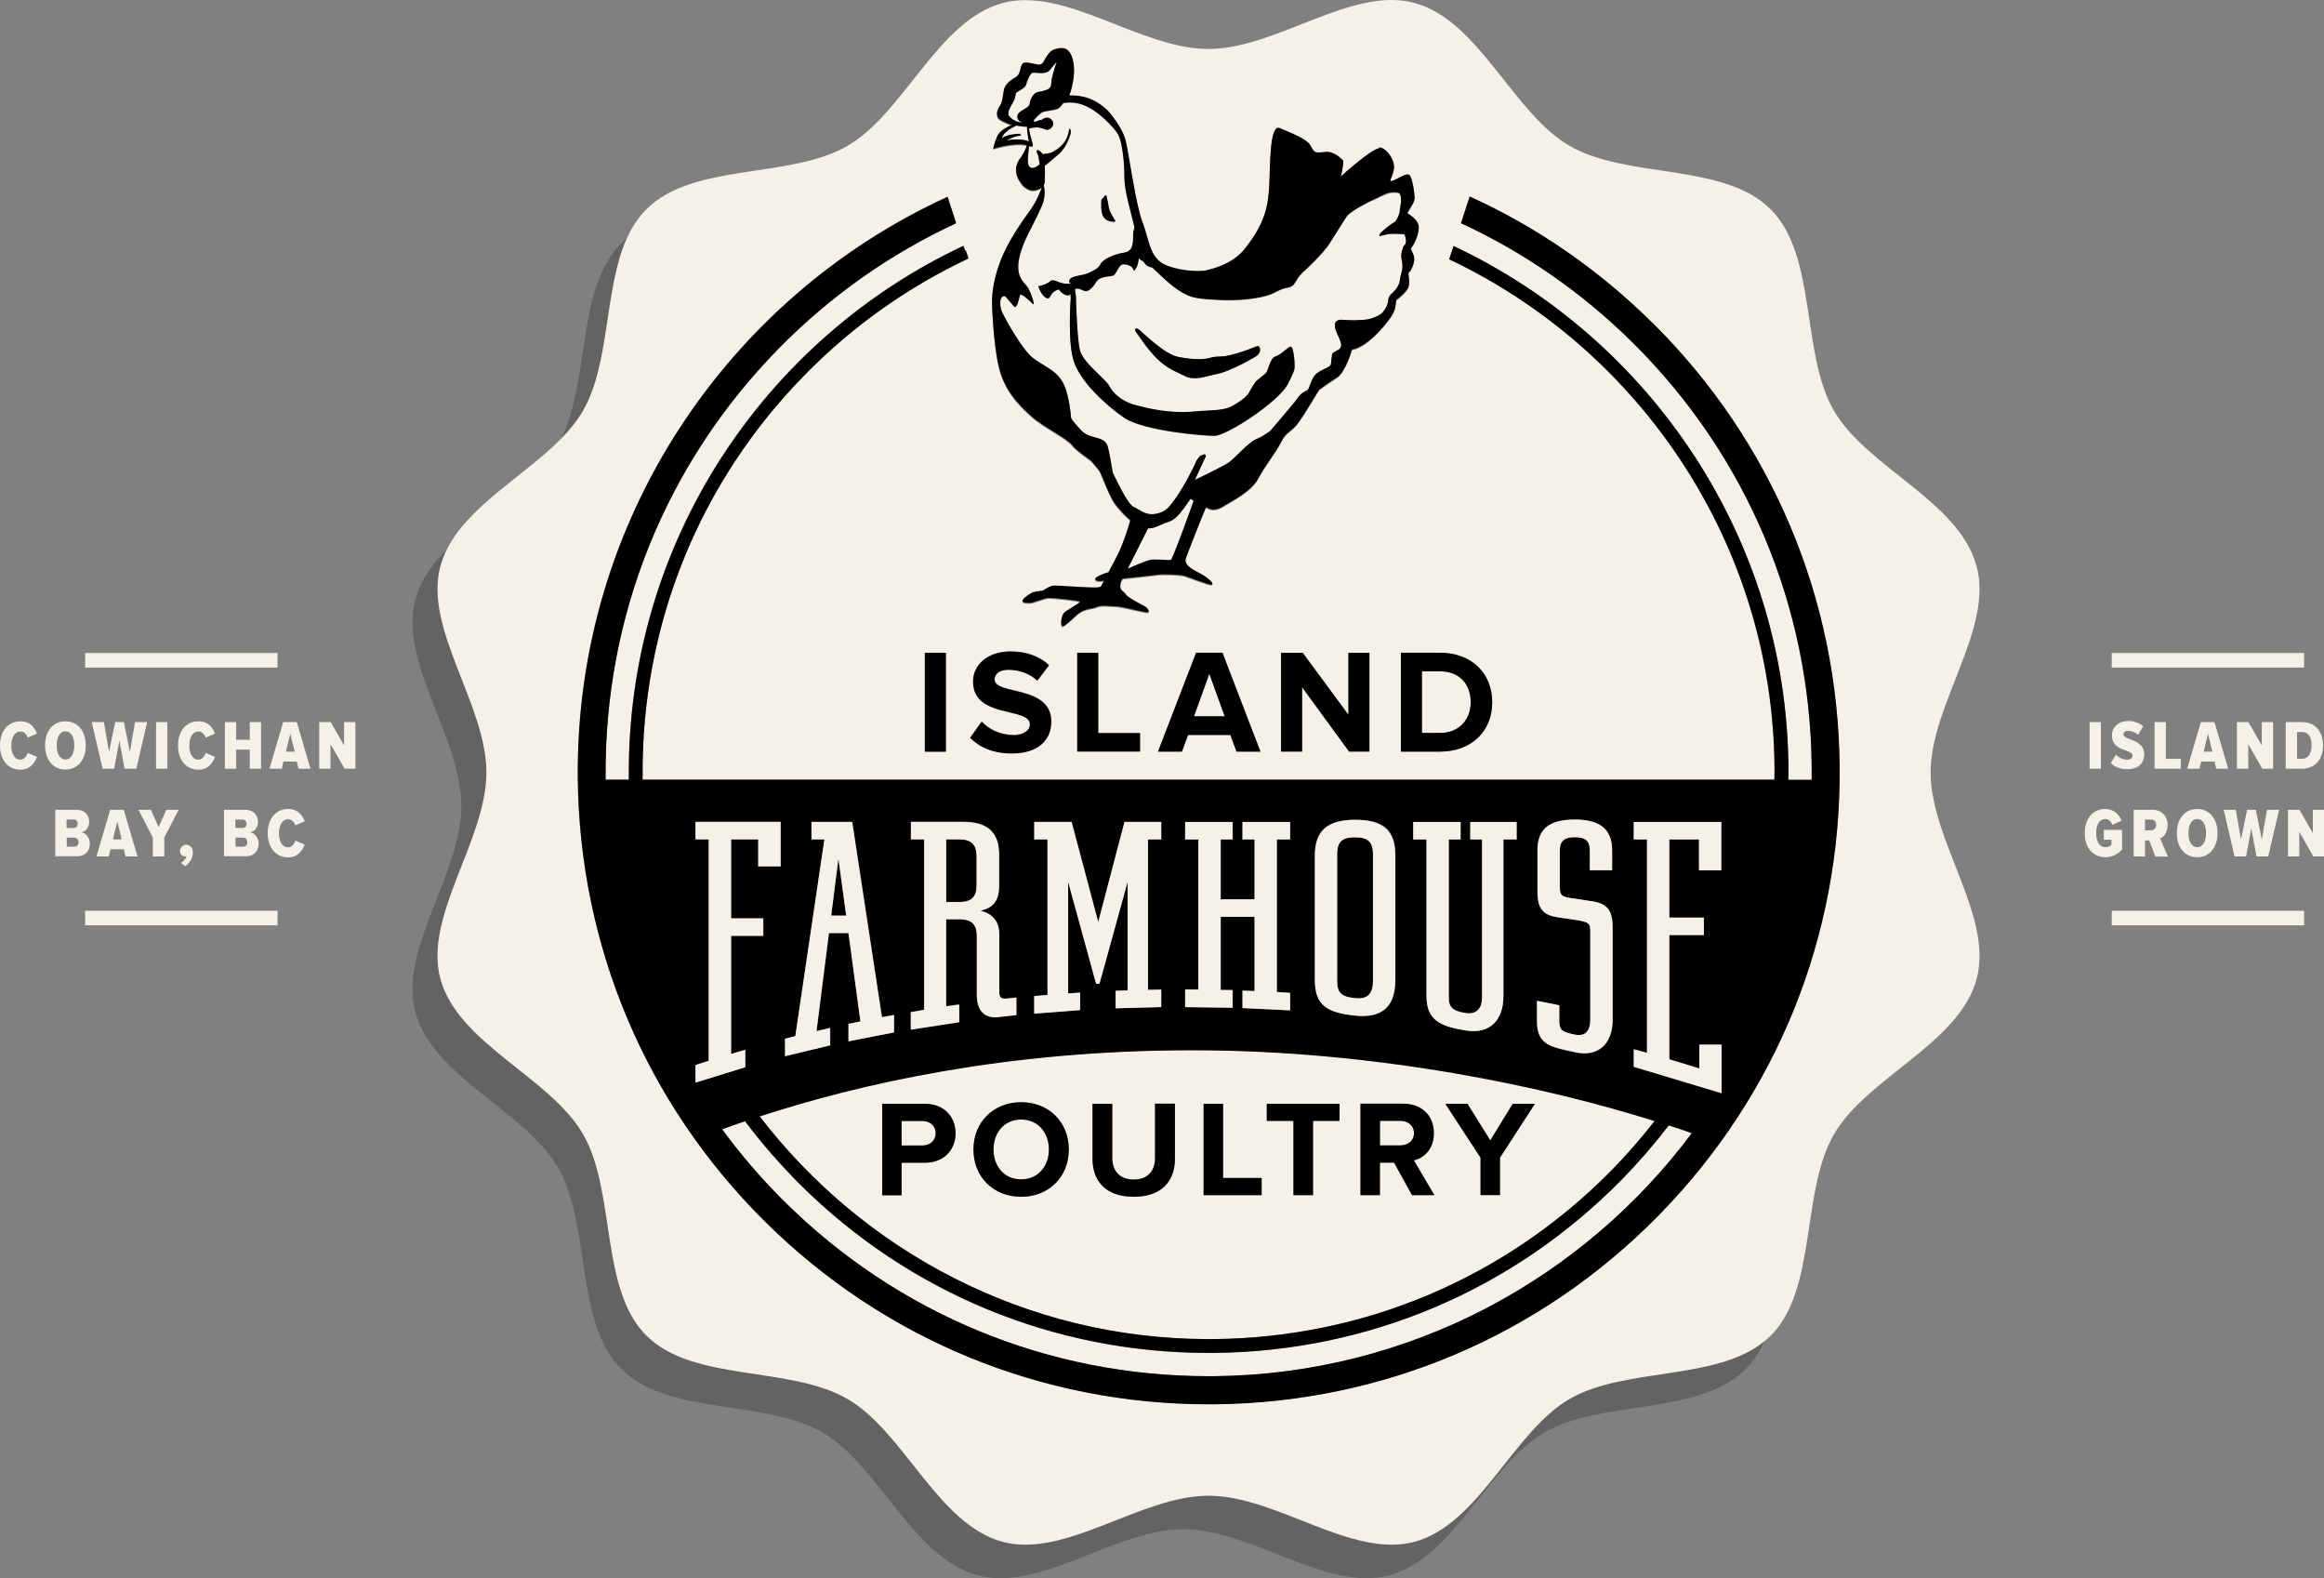 <svg width="246" height="167" viewBox="0 0 246 167" fill="none" xmlns="http://www.w3.org/2000/svg">
<rect x="0" y="0" width="246" height="167" fill="#808080" stroke="none"/>
<g clip-path="url(#clip0_2_1680)">
<path d="M221.188 81.346V76.414H222.384V81.346H221.188Z" fill="#F5F1E7"/>
<path d="M223.411 80.78L223.975 79.856C224.266 80.164 224.694 80.386 225.172 80.386C225.514 80.386 225.737 80.215 225.737 79.958C225.737 79.256 223.548 79.547 223.548 77.818C223.548 77.03 224.164 76.294 225.275 76.294C225.891 76.294 226.455 76.499 226.865 76.859L226.318 77.749C226.01 77.475 225.617 77.338 225.241 77.338C224.933 77.338 224.779 77.493 224.779 77.715C224.779 78.366 226.968 78.16 226.968 79.821C226.968 80.763 226.318 81.397 225.207 81.397C224.403 81.397 223.839 81.157 223.428 80.746L223.411 80.78Z" fill="#F5F1E7"/>
<path d="M228.062 81.346V76.414H229.26V80.301H230.85V81.346H228.062Z" fill="#F5F1E7"/>
<path d="M234.595 81.346L234.406 80.592H233.004L232.816 81.346H231.517L232.97 76.414H234.406L235.86 81.346H234.56H234.595ZM233.722 77.647L233.261 79.548H234.184L233.722 77.647Z" fill="#F5F1E7"/>
<path d="M239.468 81.346L237.98 78.743V81.346H236.783V76.414H237.997L239.417 78.88V76.414H240.614V81.346H239.485H239.468Z" fill="#F5F1E7"/>
<path d="M241.947 81.346V76.414H243.674C245.077 76.414 245.897 77.424 245.897 78.88C245.897 80.335 245.077 81.346 243.674 81.346H241.947ZM244.683 78.88C244.683 77.972 244.341 77.459 243.674 77.459H243.144V80.301H243.674C244.307 80.301 244.683 79.736 244.683 78.88Z" fill="#F5F1E7"/>
<path d="M220.675 88.16C220.675 86.619 221.547 85.608 222.847 85.608C223.77 85.608 224.317 86.191 224.574 86.841L223.599 87.286C223.479 86.961 223.223 86.67 222.847 86.67C222.299 86.67 221.889 87.184 221.889 88.16C221.889 89.136 222.282 89.649 222.847 89.649C223.12 89.649 223.377 89.547 223.496 89.41V88.862H222.693V87.817H224.625V89.889C224.18 90.386 223.616 90.711 222.847 90.711C221.53 90.711 220.675 89.701 220.675 88.16Z" fill="#F5F1E7"/>
<path d="M228.148 90.626L227.498 88.931H227.053V90.626H225.856V85.694H227.874C228.832 85.694 229.447 86.396 229.447 87.304C229.447 88.143 229.02 88.571 228.644 88.725L229.482 90.643H228.148V90.626ZM228.233 87.304C228.233 86.944 228.011 86.722 227.686 86.722H227.053V87.869H227.686C228.011 87.869 228.233 87.646 228.233 87.287V87.304Z" fill="#F5F1E7"/>
<path d="M230.422 88.16C230.422 86.67 231.243 85.608 232.576 85.608C233.91 85.608 234.731 86.67 234.731 88.16C234.731 89.649 233.91 90.711 232.576 90.711C231.243 90.711 230.422 89.649 230.422 88.16ZM233.517 88.16C233.517 87.304 233.192 86.67 232.576 86.67C231.961 86.67 231.653 87.304 231.653 88.16C231.653 89.016 231.978 89.649 232.576 89.649C233.175 89.649 233.517 88.999 233.517 88.16Z" fill="#F5F1E7"/>
<path d="M238.852 90.626L238.305 87.646L237.758 90.626H236.527L235.381 85.694H236.663L237.211 88.845L237.86 85.694H238.784L239.416 88.845L239.964 85.694H241.246L240.1 90.626H238.869H238.852Z" fill="#F5F1E7"/>
<path d="M244.871 90.626L243.384 88.023V90.626H242.187V85.694H243.401L244.82 88.16V85.694H246.017V90.626H244.888H244.871Z" fill="#F5F1E7"/>
<path d="M243.896 96.379H223.53V97.92H243.896V96.379Z" fill="#F5F1E7"/>
<path d="M243.896 69.103H223.53V70.644H243.896V69.103Z" fill="#F5F1E7"/>
<path d="M0 78.879C0 77.373 0.838 76.328 2.172 76.328C3.215 76.328 3.676 77.013 3.916 77.629L2.924 78.058C2.804 77.681 2.531 77.407 2.155 77.407C1.556 77.407 1.197 78.04 1.197 78.897C1.197 79.753 1.539 80.386 2.155 80.386C2.531 80.386 2.804 80.078 2.924 79.667L3.916 80.095C3.694 80.695 3.215 81.448 2.172 81.448C0.838 81.448 0 80.403 0 78.897V78.879Z" fill="#F5F1E7"/>
<path d="M4.771 78.879C4.771 77.39 5.591 76.328 6.925 76.328C8.259 76.328 9.08 77.39 9.08 78.879C9.08 80.369 8.259 81.431 6.925 81.431C5.591 81.431 4.771 80.369 4.771 78.879ZM7.866 78.879C7.866 78.023 7.541 77.39 6.925 77.39C6.309 77.39 6.002 78.023 6.002 78.879C6.002 79.736 6.327 80.369 6.925 80.369C7.524 80.369 7.866 79.719 7.866 78.879Z" fill="#F5F1E7"/>
<path d="M13.184 81.346L12.637 78.366L12.09 81.346H10.859L9.713 76.414H10.995L11.543 79.565L12.192 76.414H13.116L13.748 79.565L14.296 76.414H15.578L14.432 81.346H13.201H13.184Z" fill="#F5F1E7"/>
<path d="M16.519 81.346V76.414H17.716V81.346H16.519Z" fill="#F5F1E7"/>
<path d="M18.844 78.879C18.844 77.373 19.682 76.328 21.015 76.328C22.058 76.328 22.52 77.013 22.76 77.629L21.768 78.058C21.648 77.681 21.375 77.407 20.998 77.407C20.4 77.407 20.041 78.04 20.041 78.897C20.041 79.753 20.383 80.386 20.998 80.386C21.375 80.386 21.648 80.078 21.768 79.667L22.76 80.095C22.537 80.695 22.058 81.448 21.015 81.448C19.682 81.448 18.844 80.403 18.844 78.897V78.879Z" fill="#F5F1E7"/>
<path d="M26.436 81.346V79.325H25V81.346H23.803V76.414H25V78.281H26.436V76.414H27.633V81.346H26.436Z" fill="#F5F1E7"/>
<path d="M31.601 81.346L31.412 80.592H30.01L29.822 81.346H28.523L29.976 76.414H31.412L32.866 81.346H31.566H31.601ZM30.728 77.647L30.267 79.548H31.19L30.728 77.647Z" fill="#F5F1E7"/>
<path d="M36.474 81.346L34.986 78.743V81.346H33.789V76.414H35.003L36.422 78.88V76.414H37.62V81.346H36.491H36.474Z" fill="#F5F1E7"/>
<path d="M5.848 90.626V85.694H8.088C9.012 85.694 9.439 86.311 9.439 86.944C9.439 87.578 9.097 87.972 8.618 88.074C9.131 88.16 9.508 88.674 9.508 89.273C9.508 89.992 9.08 90.609 8.157 90.609H5.831L5.848 90.626ZM8.225 87.167C8.225 86.893 8.071 86.722 7.798 86.722H7.045V87.612H7.798C8.071 87.612 8.225 87.441 8.225 87.167ZM8.311 89.119C8.311 88.845 8.14 88.639 7.849 88.639H7.062V89.598H7.849C8.14 89.598 8.311 89.427 8.311 89.119Z" fill="#F5F1E7"/>
<path d="M13.287 90.626L13.099 89.872H11.697L11.509 90.626H10.209L11.662 85.694H13.099L14.552 90.626H13.253H13.287ZM12.415 86.927L11.953 88.828H12.877L12.415 86.927Z" fill="#F5F1E7"/>
<path d="M16.176 90.626V88.622L14.654 85.694H15.971L16.792 87.526L17.596 85.694H18.912L17.39 88.622V90.626H16.193H16.176Z" fill="#F5F1E7"/>
<path d="M19.597 91.67L19.152 91.31C19.392 91.191 19.683 90.865 19.751 90.608C19.717 90.608 19.648 90.625 19.597 90.625C19.289 90.625 19.05 90.386 19.05 90.043C19.05 89.701 19.34 89.393 19.7 89.393C20.076 89.393 20.418 89.684 20.418 90.215C20.418 90.797 20.093 91.31 19.597 91.67Z" fill="#F5F1E7"/>
<path d="M23.717 90.626V85.694H25.957C26.881 85.694 27.308 86.311 27.308 86.944C27.308 87.578 26.966 87.972 26.488 88.074C27 88.16 27.377 88.674 27.377 89.273C27.377 89.992 26.949 90.609 26.026 90.609H23.7L23.717 90.626ZM26.094 87.167C26.094 86.893 25.94 86.722 25.667 86.722H24.914V87.612H25.667C25.94 87.612 26.094 87.441 26.094 87.167ZM26.18 89.119C26.18 88.845 26.009 88.639 25.718 88.639H24.931V89.598H25.718C26.009 89.598 26.18 89.427 26.18 89.119Z" fill="#F5F1E7"/>
<path d="M28.335 88.16C28.335 86.653 29.173 85.608 30.507 85.608C31.55 85.608 32.011 86.293 32.251 86.91L31.259 87.338C31.139 86.961 30.866 86.687 30.49 86.687C29.891 86.687 29.532 87.321 29.532 88.177C29.532 89.033 29.874 89.666 30.49 89.666C30.866 89.666 31.139 89.358 31.259 88.947L32.251 89.375C32.029 89.975 31.55 90.728 30.507 90.728C29.173 90.728 28.335 89.684 28.335 88.177V88.16Z" fill="#F5F1E7"/>
<path d="M29.378 96.379H9.012V97.92H29.378V96.379Z" fill="#F5F1E7"/>
<path d="M29.378 69.103H9.012V70.644H29.378V69.103Z" fill="#F5F1E7"/>
<g style="mix-blend-mode:multiply" opacity="0.3">
<path d="M66.382 25.182C66.176 25.353 65.971 25.542 65.766 25.73C60.995 30.507 62.483 40.216 59.422 46.363C60.328 45.439 61.115 44.48 61.713 43.435C64.62 38.401 63.919 30.559 66.365 25.165L66.382 25.182Z" fill="#231F20"/>
</g>
<g style="mix-blend-mode:multiply" opacity="0.3">
<path d="M149.71 163.108C143.076 164.888 135.124 158.228 127.925 158.228C120.726 158.228 112.775 164.888 106.14 163.108C99.283 161.276 95.709 151.464 89.707 147.988C83.619 144.461 73.359 146.242 68.417 141.276C63.475 136.327 65.254 126.054 61.714 119.958C58.243 113.948 48.444 110.369 46.615 103.503C44.836 96.859 51.488 88.897 51.488 81.688C51.488 74.479 44.836 66.517 46.615 59.873C46.769 59.274 47.008 58.692 47.282 58.127C45.726 59.719 44.494 61.449 43.964 63.469C42.186 70.113 48.838 78.075 48.838 85.284C48.838 92.493 42.186 100.455 43.964 107.099C45.794 113.965 55.592 117.544 59.064 123.554C62.586 129.649 60.808 139.923 65.767 144.872C70.709 149.82 80.969 148.039 87.056 151.584C93.058 155.06 96.632 164.871 103.489 166.703C110.124 168.484 118.076 161.823 125.275 161.823C132.474 161.823 140.425 168.484 147.06 166.703C153.917 164.871 157.491 155.06 163.493 151.584C169.581 148.057 179.841 149.837 184.782 144.872C185.655 143.998 186.304 142.971 186.834 141.824C181.704 146.087 172.009 144.581 166.161 147.971C160.159 151.447 156.585 161.258 149.728 163.091L149.71 163.108Z" fill="#231F20"/>
</g>
<path d="M209.218 59.907C207.388 53.041 197.59 49.462 194.119 43.452C190.596 37.357 192.375 27.083 187.416 22.134C182.457 17.186 172.214 18.967 166.126 15.422C160.124 11.946 156.55 2.135 149.693 0.303C143.058 -1.478 135.107 5.183 127.908 5.183C120.709 5.183 112.774 -1.461 106.14 0.32C99.282 2.152 95.709 11.963 89.707 15.439C83.619 18.967 73.359 17.186 68.417 22.151C67.545 23.025 66.895 24.052 66.365 25.199C63.937 30.576 64.621 38.435 61.714 43.469C61.115 44.514 60.329 45.473 59.423 46.398C55.558 50.336 49.59 53.504 47.282 58.178C47.008 58.743 46.786 59.325 46.615 59.925C44.836 66.568 51.488 74.531 51.488 81.739C51.488 88.948 44.836 96.91 46.615 103.554C48.444 110.42 58.243 113.999 61.714 120.009C65.237 126.105 63.458 136.379 68.417 141.327C73.359 146.276 83.619 144.495 89.707 148.039C95.709 151.515 99.282 161.327 106.14 163.159C112.774 164.94 120.726 158.279 127.925 158.279C135.124 158.279 143.076 164.94 149.71 163.159C156.567 161.327 160.141 151.515 166.143 148.039C171.992 144.649 181.687 146.156 186.817 141.892C187.022 141.721 187.228 141.533 187.433 141.344C192.375 136.396 190.596 126.122 194.136 120.026C197.607 114.016 207.406 110.437 209.235 103.571C211.014 96.927 204.362 88.965 204.362 81.756C204.362 74.548 211.014 66.585 209.235 59.942L209.218 59.907ZM147.299 18.761C147.231 18.932 147.128 19.189 147.162 19.258C147.18 19.258 147.197 19.258 147.214 19.258C147.402 19.258 147.778 19.069 148.086 18.898C148.445 18.71 148.753 18.556 148.975 18.556C149.112 18.556 149.197 18.624 149.232 18.675C149.505 19.018 149.727 20.559 149.727 21.056C149.727 21.381 149.471 21.792 149.232 22.151C149.129 22.323 148.975 22.545 148.958 22.648C148.992 22.682 149.061 22.716 149.129 22.768C149.454 22.991 149.984 23.367 150.138 23.915C150.326 24.617 149.608 26.141 149.317 26.364C149.317 26.398 149.403 26.586 149.454 26.706C149.574 26.997 149.745 27.374 149.676 27.716C149.574 28.213 149.317 28.812 149.061 28.966C149.061 29.035 149.078 29.155 149.095 29.275C149.146 29.651 149.232 30.165 149.026 30.559C148.77 31.09 148.017 31.672 147.761 31.843C147.761 32.066 147.744 32.648 147.453 33.23C147.094 33.932 144.888 36.774 143.093 37.083C142.802 38.11 142.186 39.6 141.519 40.028C141.006 40.353 140.322 40.816 139.621 41.329C139.279 41.894 138.168 43.778 137.501 44.702C136.731 45.815 136.167 45.696 135.62 46.809C135.073 47.922 133.961 49.24 133.192 50.695C132.422 52.134 130.319 53.127 129.43 53.692C129.019 53.949 128.66 54.034 128.318 54.017C127.993 53.949 127.822 53.846 127.634 53.778C127.002 55.284 125.634 58.794 125.514 59.154C125.377 59.582 125.548 60.027 126.677 60.592C127.805 61.157 128.575 61.894 128.25 61.962C127.925 62.031 125.616 61.055 125.172 60.986C124.727 60.918 123.222 60.815 122.316 60.935C121.82 61.003 120.23 61.175 118.811 61.329C118.708 61.569 118.571 61.705 118.571 62.133C118.571 62.63 118.913 62.63 119.17 63.007C119.409 63.383 121.051 64.188 121.222 64.291C121.393 64.394 121.752 64.822 121.495 64.89C121.256 64.959 118.742 64.257 118.11 64.257C117.477 64.257 116.639 64.085 116.092 64.325C115.545 64.565 114.775 64.428 113.971 65.164C113.168 65.901 112.552 66.483 112.398 66.346C112.244 66.209 112.296 65.301 112.603 64.959C112.911 64.616 114.313 63.914 114.313 63.777C114.313 63.64 111.56 63.366 111.047 63.366C110.534 63.366 109.372 63.897 109.03 63.897C108.688 63.897 107.337 63.949 109.149 62.853C109.389 62.716 109.867 62.63 110.38 62.596C110.569 62.459 111.133 62.065 111.612 62.065C112.193 62.065 114.467 62.236 114.912 62.236C115.322 62.236 116.023 62.339 116.502 62.185C116.588 62.031 116.707 61.825 116.844 61.551C116.605 61.569 116.434 61.586 116.382 61.586C115.989 61.586 115.681 61.38 116.143 61.123C116.417 60.969 116.878 60.781 117.323 60.644C117.802 59.736 118.315 58.743 118.486 58.384C118.794 57.716 119.443 55.867 119.632 55.113C119.614 55.113 119.58 55.079 119.529 55.045C118.965 54.565 118.469 53.983 118.092 53.521C117.494 52.767 116.827 50.901 116.4 49.959C116.126 49.617 115.835 49.257 115.51 48.88C114.844 48.349 113.937 47.785 113.493 47.219C112.826 46.38 110.551 45.37 109.218 44.189C107.884 43.007 106.276 41.415 105.695 38.812C105.114 36.261 105.011 32.305 104.994 32.134C104.994 31.672 104.994 30.096 105.832 27.853C106.67 25.61 108.157 23.573 109.064 22.288C109.731 21.347 110.107 20.371 110.261 19.908C109.97 20.165 109.577 20.251 109.372 20.251C109.03 20.268 108.414 19.994 108.072 19.48C107.73 18.95 107.679 18.847 107.593 18.504C107.456 17.991 107.542 17.391 108.021 16.775C108.38 16.312 108.602 15.73 108.688 15.456C107.302 15.148 105.182 15.833 105.182 15.833L105.131 15.799C105.131 15.799 105.165 15.388 105.541 14.515C105.781 13.932 106.601 13.521 107.131 13.299C107.012 13.282 106.926 13.265 106.926 13.265C106.926 13.265 106.105 12.956 105.781 12.717C105.439 12.477 105.439 11.792 105.781 11.364C106.123 10.919 106.157 10.08 106.259 9.566C106.362 9.052 106.909 8.59 107.473 8.282C108.055 7.974 107.952 7.1 108.226 6.826C108.499 6.552 109.303 6.861 109.85 6.929C110.398 6.998 110.466 6.518 110.637 6.278C110.808 6.039 111.116 5.422 111.646 5.302C112.193 5.165 113.202 4.823 113.578 6.552C113.903 8.059 113.322 9.772 113.168 10.2C114.587 10.131 115.972 10.559 117.272 11.826C117.272 11.826 118.811 13.556 119.153 15.028C119.495 16.518 120.23 21.826 120.914 23.59C121.598 25.353 121.649 27.066 122.966 27.922C123.787 28.453 125.787 28.898 127.48 28.744C128.883 28.47 130.593 27.836 131.704 26.466C133.842 23.829 134.218 21.946 134.337 19.806C134.457 17.665 134.337 13.145 135.466 13.659C136.595 14.155 138.356 14.789 138.732 15.542C139.108 16.295 139.228 16.295 140.237 16.176C141.246 16.056 142.118 17.049 142.118 17.049C142.118 17.049 142.203 17.117 142.169 17.391C142.135 17.665 141.998 18.641 141.861 18.812C143.52 17.288 145.452 15.799 145.948 15.799C146.564 15.799 147.316 16.655 147.504 17.562C147.607 18.008 147.419 18.487 147.282 18.864L147.299 18.761ZM152.412 69.085C155.678 69.085 157.953 71.174 157.953 74.325C157.953 77.476 155.678 79.547 152.412 79.547H148.291V69.085H152.412ZM142.734 75.661V69.085H144.957V79.547H142.819L137.843 72.733V79.547H135.62V69.085H137.911L142.751 75.661H142.734ZM129.413 69.085L133.431 79.547H130.9L130.251 77.784H125.77L125.121 79.547H122.59L126.625 69.085H129.413ZM116.263 77.578H120.675V79.53H114.04V69.068H116.263V77.561V77.578ZM103.027 72.099C103.027 70.353 104.532 68.914 106.995 68.914C108.653 68.914 110.038 69.411 111.064 70.37L109.833 71.996C108.995 71.209 107.867 70.849 106.789 70.849C105.832 70.849 105.302 71.277 105.302 71.894C105.302 73.555 111.304 72.442 111.304 76.346C111.304 78.263 109.936 79.702 107.131 79.702C105.131 79.702 103.694 79.034 102.72 78.041L103.934 76.346C104.669 77.116 105.815 77.75 107.251 77.75C108.465 77.75 109.064 77.185 109.064 76.585C109.064 74.736 103.045 76.003 103.045 72.065L103.027 72.099ZM128.489 148.587H127.925C110.209 148.587 93.503 141.704 80.917 129.204C68.314 116.704 61.303 100.027 61.15 82.253C60.927 55.045 77.035 31.449 100.291 20.816L101.198 23.607C94.272 26.809 87.928 31.244 82.422 36.86C70.469 49.035 63.954 65.147 64.091 82.219C64.091 82.304 64.091 82.407 64.091 82.493H66.553C66.553 82.39 66.553 82.304 66.553 82.202C66.348 57.425 80.9 35.884 101.967 26.004L102.138 26.518L102.224 26.484L102.497 27.34C96.136 30.336 90.288 34.446 85.209 39.617C73.992 51.038 67.887 66.157 68.007 82.184C68.007 82.287 68.007 82.39 68.007 82.493H187.809C187.809 82.065 187.826 81.619 187.826 81.191C187.621 57.493 173.548 36.98 153.387 27.425L153.849 26.021C174.591 35.781 189.092 56.843 189.297 81.191C189.297 81.636 189.297 82.065 189.28 82.51H191.759C191.759 82.065 191.759 81.619 191.759 81.174C191.622 64.188 184.902 48.247 172.864 36.295C167.477 30.953 161.321 26.706 154.635 23.607L155.559 20.782C162.672 24.018 169.221 28.521 174.933 34.189C187.535 46.689 194.546 63.366 194.7 81.14C194.854 98.999 188.048 115.865 175.531 128.605C163.014 141.344 146.307 148.433 128.472 148.587H128.489ZM100.12 69.068V79.53H97.897V69.068H100.12Z" fill="#F5F1E7"/>
<path d="M149.675 119.906C149.675 119.101 149.06 118.604 148.222 118.604H146.067V121.207H148.222C149.043 121.207 149.675 120.711 149.675 119.906Z" fill="#F5F1E7"/>
<path d="M80.404 118.142C91.382 132.44 108.619 141.704 127.908 141.704H128.421C144.427 141.567 159.423 135.197 170.641 123.776C172.248 122.132 173.736 120.42 175.138 118.622C163.92 115.077 146.803 111.122 126.164 111.122C105.524 111.122 90.818 114.718 80.404 118.125V118.142ZM97.898 123.04H95.435V126.481H93.383V116.807H97.898C100.001 116.807 101.147 118.228 101.147 119.923C101.147 121.618 99.984 123.04 97.898 123.04ZM108.089 126.653C105.182 126.653 103.045 124.564 103.045 121.653C103.045 118.742 105.165 116.653 108.089 116.653C111.013 116.653 113.134 118.742 113.134 121.653C113.134 124.564 111.013 126.653 108.089 126.653ZM124.368 122.612C124.368 125.009 122.949 126.653 120.008 126.653C117.067 126.653 115.647 125.009 115.647 122.629V116.824H117.734V122.56C117.734 123.913 118.52 124.838 120.008 124.838C121.495 124.838 122.265 123.913 122.265 122.56V116.824H124.368V122.629V122.612ZM155.336 116.807L157.747 120.694L160.124 116.807H162.467L158.773 122.509V126.464H156.721V122.509L152.994 116.807H155.336ZM143.999 116.807H148.513C150.531 116.807 151.762 118.125 151.762 119.923C151.762 121.721 150.685 122.543 149.642 122.8L151.814 126.481H149.454L147.556 123.04H146.051V126.481H143.999V116.807ZM134.081 116.807H141.776V118.622H138.972V126.481H136.903V118.622H134.081V116.807ZM127.395 116.807H129.447V124.666H133.534V126.481H127.395V116.807Z" fill="#F5F1E7"/>
<path d="M108.089 118.468C106.311 118.468 105.165 119.838 105.165 121.636C105.165 123.433 106.311 124.803 108.089 124.803C109.868 124.803 111.03 123.433 111.03 121.636C111.03 119.838 109.868 118.468 108.089 118.468Z" fill="#F5F1E7"/>
<path d="M97.623 118.604H95.435V121.207H97.623C98.427 121.207 99.043 120.693 99.043 119.906C99.043 119.118 98.427 118.604 97.623 118.604Z" fill="#F5F1E7"/>
<path d="M155.678 74.308C155.678 72.458 154.549 71.037 152.412 71.037H150.514V77.578H152.412C154.481 77.578 155.678 76.088 155.678 74.325V74.308Z" fill="#F5F1E7"/>
<path d="M176.626 119.101C175.104 121.088 173.462 122.988 171.684 124.803C160.193 136.515 144.82 143.039 128.438 143.176H127.908C111.629 143.176 96.273 136.858 84.696 125.368C82.576 123.262 80.626 121.019 78.848 118.656C77.993 118.947 77.189 119.238 76.42 119.512C78.386 122.184 80.558 124.735 82.969 127.115C95.008 139.067 110.962 145.642 127.908 145.642H128.455C149.163 145.471 167.529 135.385 179.071 119.923C178.301 119.649 177.481 119.375 176.626 119.101Z" fill="#F5F1E7"/>
<path d="M97.897 116.807H93.383V126.481H95.435V123.039H97.897C99.983 123.039 101.146 121.601 101.146 119.923C101.146 118.245 100 116.807 97.897 116.807ZM97.624 121.224H95.435V118.622H97.624C98.427 118.622 99.043 119.118 99.043 119.923C99.043 120.728 98.427 121.224 97.624 121.224Z" fill="black"/>
<path d="M108.088 116.636C105.181 116.636 103.044 118.725 103.044 121.636C103.044 124.547 105.164 126.636 108.088 126.636C111.013 126.636 113.133 124.547 113.133 121.636C113.133 118.725 111.013 116.636 108.088 116.636ZM108.088 124.803C106.31 124.803 105.164 123.434 105.164 121.636C105.164 119.838 106.31 118.468 108.088 118.468C109.867 118.468 111.03 119.838 111.03 121.636C111.03 123.434 109.867 124.803 108.088 124.803Z" fill="black"/>
<path d="M122.265 122.543C122.265 123.896 121.496 124.821 120.008 124.821C118.52 124.821 117.734 123.896 117.734 122.543V116.807H115.647V122.612C115.647 124.992 117.067 126.636 120.008 126.636C122.949 126.636 124.368 124.992 124.368 122.595V116.79H122.265V122.526V122.543Z" fill="black"/>
<path d="M133.551 124.649H129.464V116.807H127.412V126.464H133.551V124.649Z" fill="black"/>
<path d="M136.919 126.464H138.988V118.605H141.793V116.807H134.098V118.605H136.919V126.464Z" fill="black"/>
<path d="M146.068 123.023H147.572L149.471 126.465H151.83L149.659 122.783C150.702 122.543 151.779 121.619 151.779 119.906C151.779 118.109 150.548 116.79 148.53 116.79H144.016V126.465H146.068V123.023ZM146.068 118.605H148.222C149.043 118.605 149.676 119.102 149.676 119.906C149.676 120.711 149.06 121.208 148.222 121.208H146.068V118.605Z" fill="black"/>
<path d="M156.721 126.464H158.773V122.509L162.467 116.807H160.124L157.747 120.676L155.336 116.807H152.993L156.721 122.509V126.464Z" fill="black"/>
<path d="M174.949 34.206C169.238 28.538 162.689 24.035 155.575 20.799L154.652 23.624C161.338 26.706 167.494 30.97 172.88 36.312C184.919 48.264 191.639 64.206 191.776 81.191C191.776 81.637 191.776 82.082 191.776 82.527H189.296C189.296 82.082 189.313 81.654 189.313 81.209C189.108 56.86 174.607 35.798 153.865 26.038L153.404 27.442C173.564 36.997 187.655 57.51 187.843 81.209C187.843 81.637 187.843 82.082 187.826 82.51H68.023C68.023 82.407 68.023 82.304 68.023 82.202C67.887 66.175 73.991 51.055 85.226 39.634C90.305 34.463 96.153 30.353 102.514 27.357L102.24 26.501L102.155 26.535L101.984 26.021C80.917 35.918 66.365 57.442 66.57 82.219C66.57 82.322 66.57 82.407 66.57 82.51H64.108C64.108 82.424 64.108 82.322 64.108 82.236C63.971 65.164 70.469 49.052 82.439 36.877C87.945 31.278 94.306 26.826 101.214 23.624L100.308 20.833C77.052 31.466 60.944 55.062 61.166 82.27C61.32 100.044 68.331 116.704 80.934 129.221C93.519 141.721 110.226 148.604 127.942 148.604H128.506C146.341 148.45 163.065 141.361 175.565 128.622C188.082 115.882 194.888 99.034 194.734 81.157C194.58 63.384 187.569 46.723 174.967 34.206H174.949ZM172.949 111.02L174.351 111.413V88.828H172.949V86.979H182.217V92.099H179.857V88.828H176.711V97.099H180.37V98.948H176.711V112.098L179.874 113.074V110.557H182.234V115.694L172.949 112.903V111.054V111.02ZM175.155 118.622C173.752 120.403 172.265 122.132 170.657 123.776C159.44 135.197 144.443 141.567 128.438 141.704H127.925C108.636 141.704 91.399 132.44 80.421 118.143C90.852 114.735 106.498 111.139 126.18 111.139C145.862 111.139 163.937 115.095 175.155 118.639V118.622ZM162.706 105.917L165.066 106.396V108.074C165.066 109.119 165.476 109.239 166.707 109.496C167.819 109.735 168.349 109.068 168.349 107.92V98.64C168.349 97.784 168.212 97.629 167.306 97.441L165.049 97.099C163.441 96.893 162.757 96.26 162.757 94.376V89.993C162.757 87.784 163.954 86.739 166.707 86.739C169.153 86.739 170.657 87.595 170.657 89.993V92.099H168.298V90.027C168.298 89.017 167.887 88.606 166.707 88.606C165.698 88.606 165.117 88.914 165.117 90.027V93.828C165.117 94.736 165.305 94.873 166.16 95.027L168.417 95.369C170.008 95.575 170.709 96.225 170.709 98.092V107.972C170.709 110.266 169.375 111.944 166.707 111.362C164.245 110.831 162.706 110.643 162.706 108.109V105.934V105.917ZM149.607 86.979H154.618V88.828H153.369V105.557C153.369 106.653 153.831 106.979 155.131 107.201C156.293 107.39 156.892 106.739 156.892 105.557V88.828H155.644V86.979H160.551V88.828H159.149V105.403C159.149 107.852 157.832 109.513 155.079 109.033C152.463 108.588 151.01 107.972 151.01 105.403V88.828H149.607V86.979ZM139.193 90.506C139.193 87.886 140.459 86.739 143.451 86.739C146.444 86.739 147.709 87.784 147.709 90.506V103.691C147.709 106.345 146.461 107.783 143.451 107.458C140.596 107.15 139.193 106.448 139.193 103.691V90.506ZM125.462 86.979H130.49V88.828H129.224V95.164H132.798V88.828H131.533V86.979H136.56V88.828H135.158V104.992L136.56 105.078V106.927L131.533 106.687V104.838L132.798 104.89V97.03H129.224V104.77H130.49V106.653L125.462 106.585V104.735H126.864V88.845H125.462V86.996V86.979ZM109.491 105.403L110.893 105.283V88.811H109.491V86.962H113.441L116.262 97.561L119.033 86.962H122.931V88.811H121.529V104.735H122.931V106.568L118.109 106.687V104.838L119.375 104.787V93.297L116.382 104.085H116.023L113.065 93.297V105.112L114.33 105.027V106.876L109.474 107.235V105.386L109.491 105.403ZM96.409 107.081L97.811 106.842V88.794H96.409V86.945H101.881C104.549 86.945 105.746 88.041 105.746 90.455V93.725C105.746 95.181 105.199 96.037 103.745 96.345C105.062 96.653 105.763 97.458 105.763 98.897V104.907C105.763 105.472 105.9 105.66 106.43 105.66L107.576 105.54V107.39L105.404 107.629C104.156 107.629 103.386 106.961 103.386 105.164V99.016C103.386 97.955 102.976 97.253 101.591 97.253H100.137V106.465L101.488 106.277V108.126L96.375 108.913V107.064L96.409 107.081ZM83.106 109.907L84.2 109.633L87.278 88.811H85.91V86.962H90.219L93.366 107.629L94.648 107.39V109.239L89.826 110.181V108.331L91.091 108.074L89.826 98.725H87.757L86.44 109.102L87.894 108.759V110.609L83.123 111.756V109.907H83.106ZM75.034 112.235V88.794H73.632V86.945H82.644V91.653H80.284V88.794H77.411V97.167H80.814V99.016H77.411V111.516L78.916 111.071V112.92L73.649 114.547V112.681L75.052 112.235H75.034ZM128.472 145.625H127.925C110.979 145.625 95.024 139.05 82.986 127.098C80.592 124.718 78.403 122.167 76.437 119.495C77.206 119.204 78.01 118.93 78.865 118.639C80.643 120.985 82.593 123.228 84.713 125.351C96.29 136.841 111.628 143.159 127.925 143.159H128.455C144.854 143.022 160.209 136.499 171.7 124.786C173.479 122.971 175.12 121.071 176.642 119.084C177.497 119.358 178.318 119.632 179.088 119.906C167.545 135.351 149.18 145.437 128.472 145.625Z" fill="black"/>
<path d="M126.01 52.749C125.257 53.828 124.573 54.89 123.821 55.13C122.898 55.438 122.504 55.712 122.077 55.815C121.872 55.866 121.683 55.883 121.512 55.883C121.444 55.986 121.376 56.14 121.376 56.14C121.376 56.14 120.11 58.657 119.375 60.147H119.461C119.461 60.147 121.017 59.41 121.735 59.239C122.094 59.154 123.445 59.239 123.77 59.256C123.838 59.256 123.906 59.239 123.958 59.222C124.625 57.784 125.976 53.982 126.335 52.972C126.335 52.972 126.3 52.955 126.3 52.938C126.198 52.852 126.095 52.784 126.01 52.732V52.749Z" fill="#F5F1E7"/>
<path d="M108.259 13.008C107.61 12.785 107.575 12.254 107.883 11.946C108.208 11.621 108.978 11.381 109.012 10.987C109.046 10.593 109.268 10.131 109.576 9.891C109.867 9.651 110.072 9.788 110.773 9.532C111.474 9.275 111.201 8.864 111.372 8.247C111.508 7.734 111.679 6.997 111.885 6.569C111.611 6.792 111.354 7.169 111.098 7.46C110.688 7.939 109.61 7.665 109.337 7.699C109.063 7.734 108.721 8.59 108.618 8.984C108.516 9.395 107.575 9.703 107.541 9.908C107.507 10.114 107.439 10.422 107.336 10.662C107.233 10.901 106.549 11.843 106.789 12.22C107.011 12.562 107.473 12.922 108.276 13.042L108.259 13.008Z" fill="#F5F1E7"/>
<path d="M108.927 15.011C108.705 13.932 108.722 13.419 108.722 13.419C108.431 13.453 107.593 13.299 107.593 13.299C106.088 13.984 106.071 14.652 106.071 14.652C106.618 14.172 107.969 14.172 107.969 14.172L108.106 14.378C107.696 14.309 106.926 14.686 106.926 14.686C106.926 14.686 106.772 14.771 106.738 14.789C106.687 14.823 106.653 14.857 106.653 14.857C106.653 14.857 106.67 14.874 106.687 14.891C106.687 14.891 106.824 14.84 106.926 14.823C106.926 14.823 108.465 14.669 108.944 15.028L108.927 15.011Z" fill="#F5F1E7"/>
<path d="M129.635 75.798L128.01 71.311L126.386 75.798H129.635Z" fill="#F5F1E7"/>
<path d="M145.281 21.21C145.281 21.21 142.922 22.323 142.528 22.973C142.135 23.607 141.725 24.172 140.853 25.627C140.408 26.364 139.775 27.014 139.177 27.631C138.766 28.059 138.339 28.453 137.911 28.846C137.706 29.035 137.501 29.275 137.347 29.514C137.159 29.771 137.074 30.096 136.8 30.268C136.543 30.439 136.184 30.473 135.894 30.559C135.517 30.679 135.158 30.867 134.816 31.038C134.235 31.312 133.636 31.432 133.021 31.552C131.584 31.792 130.097 31.843 128.643 31.74C127.72 31.672 126.557 31.638 125.702 31.261C124.3 30.627 123.103 29.377 121.991 28.333C121.684 28.264 121.427 28.23 121.171 27.87C120.914 27.511 120.743 27.614 120.623 27.391C120.606 27.357 120.555 27.374 120.555 27.391C120.504 27.802 120.418 28.162 120.281 28.367C119.837 29.086 120.281 28.367 119.478 28.093C118.674 27.819 118.588 28.093 118.229 28.71C117.87 29.326 117.956 29.155 116.981 29.326C116.006 29.497 116.092 29.942 115.647 30.405C115.203 30.867 115.032 30.936 114.484 30.679C114.211 30.542 113.989 30.525 113.8 30.61L113.903 31.483C113.903 31.483 114.006 35.85 114.331 37.117C114.655 38.401 117.084 40.199 117.409 40.833C117.733 41.466 118.571 42.425 120.059 42.853C121.547 43.281 123.889 43.812 126.215 43.589C128.558 43.384 129.55 43.521 130.61 42.904C130.61 42.904 131.892 42.202 132.217 41.586C132.559 40.97 132.85 40.456 133.089 40.267C133.329 40.079 133.961 39.566 133.961 39.566C134.286 39.36 134.389 37.973 135.022 37.751C135.654 37.545 136.287 36.809 136.612 36.706C136.937 36.603 137.091 38.418 137.039 39.018C137.022 39.36 136.304 40.713 136.304 40.713C135.244 42.63 129.823 46.141 128.558 46.141C127.292 46.141 121.017 45.61 118.999 44.223C116.981 42.836 114.399 40.404 113.681 38.264C112.997 36.192 113.356 31.569 113.356 31.569L113.322 31.124C113.099 31.535 112.398 31.073 112.193 30.781C112.108 30.645 112.073 30.662 112.073 30.662C112.073 30.662 111.458 30.747 111.184 31.381C110.911 31.997 110.295 31.107 110.295 31.107C110.141 30.901 109.919 30.336 109.919 30.319H109.936C109.936 30.319 110.825 30.131 111.184 29.788C111.543 29.429 112.073 30.062 112.963 30.062C113.852 30.062 112.963 30.062 113.236 29.617C113.51 29.172 114.484 29.258 115.288 28.898C116.092 28.538 116.365 28.282 116.536 27.922C116.707 27.562 117.785 26.946 119.033 26.758C120.281 26.586 119.837 24.977 120.008 24.446C120.042 24.326 120.076 24.206 120.11 24.104C119.7 22.306 119.033 20.268 119.033 18.761C119.033 16.706 118.708 14.857 118.366 14.241C118.058 13.693 116.126 11.381 114.091 10.953C113.595 10.85 113.065 10.85 112.569 10.919C112.415 11.141 112.21 11.415 112.005 11.518C111.68 11.689 110.654 11.775 110.38 11.878C110.192 11.946 109.748 12.391 109.508 12.648C109.423 12.751 109.406 12.905 109.508 12.905C109.833 12.905 109.902 12.734 110.175 12.734C110.175 12.734 110.295 12.734 110.346 12.665C110.398 12.597 110.671 12.443 110.859 12.477C111.184 12.511 111.475 12.734 111.492 13.059C111.509 13.316 111.355 13.556 111.133 13.676C110.808 13.847 110.757 13.71 110.551 13.676C110.363 13.624 110.141 13.539 109.919 13.504C109.611 13.453 108.961 13.607 108.961 13.607C108.859 13.847 109.337 15.131 109.337 15.371C109.337 15.611 109.132 15.542 109.132 15.542C109.081 15.508 109.012 15.491 108.944 15.473C108.893 15.85 108.739 17.032 108.859 17.443C108.995 17.922 109.389 17.854 109.696 17.682C109.85 17.597 109.987 17.494 110.073 17.408C110.004 16.98 109.936 16.484 109.85 16.347C109.714 16.09 109.714 15.919 109.833 15.919C109.987 15.919 110.312 16.193 110.363 16.33C110.62 16.33 111.116 16.278 111.441 16.107C111.868 15.867 112.997 15.319 113.202 13.641C113.202 13.641 113.407 13.676 113.356 14.052C113.356 14.138 113.031 15.542 112.039 16.364C111.253 17.032 110.808 17.425 110.603 17.562C110.603 18.076 110.62 18.693 110.603 19.155C110.603 19.258 110.586 19.326 110.569 19.412C110.534 19.566 110.5 19.669 110.5 19.669C110.74 20.491 110.432 21.432 110.432 21.432C110.346 21.86 109.149 24.189 108.807 24.857C108.465 25.525 107.713 27.203 107.798 28.47C107.884 29.737 108.636 30.062 108.893 30.576C109.149 31.073 109.645 32.511 109.32 32.168C108.978 31.826 108.055 30.987 107.986 31.244C107.901 31.501 107.644 32.836 107.32 32.425C107.046 32.083 106.584 31.569 106.413 31.381C106.413 31.381 106.328 31.329 106.276 31.346C106.191 31.381 106.088 31.432 106.003 31.552C105.917 31.689 105.746 32.168 106.088 33.076C106.721 34.36 108.243 36.929 109.166 37.751C110.415 38.864 112.073 39.137 112.774 41.072C113.134 42.083 113.305 43.298 113.39 44.257C113.561 44.565 113.732 44.771 114.399 45.507C115.391 46.62 116.947 46.055 117.272 47.288C117.426 47.853 117.631 48.983 117.802 50.045C118.486 51.483 119.461 53.418 119.991 53.658C120.743 54 121.41 54.839 122.932 54.24C123.188 54.137 123.411 53.983 123.616 53.812C125.138 52.202 126.66 48.829 126.677 48.761C126.677 48.761 126.848 48.538 126.933 48.401C127.019 48.281 127.224 48.213 127.292 48.178C127.361 48.161 127.446 48.093 127.566 48.11C127.566 48.11 127.72 48.213 127.6 48.418L126.489 50.815C127.771 50.199 129.618 49.308 130.131 48.932C130.712 48.504 132.149 46.826 132.987 46.5C133.465 46.312 133.996 45.987 134.491 45.61C135.346 44.617 136.355 43.418 137.039 42.596C137.347 42.151 137.638 41.791 137.843 41.637C137.997 41.535 138.219 41.415 138.476 41.278C138.493 41.226 138.51 41.158 138.544 41.107C138.954 40.113 138.955 39.685 139.963 39.189C140.955 38.692 140.87 38.864 140.955 38.024C141.041 37.185 141.041 37.442 141.708 37.031C142.375 36.62 141.622 35.696 141.383 34.874C141.126 34.035 141.554 33.795 142.221 33.881C142.221 33.881 143.144 33.966 144.341 33.881C145.555 33.795 146.307 33.161 146.307 33.161C147.094 32.288 146.906 31.689 147.043 31.466L147.18 31.244C147.18 31.244 148.103 30.508 148.188 29.72C148.274 28.932 148.599 28.521 148.411 27.648C148.223 26.775 148.496 26.398 148.548 26.175C148.599 25.953 149.095 25.987 148.684 24.805C148.154 24.771 147.18 24.737 146.872 24.805C146.444 24.891 146.171 24.994 146.051 24.994C145.931 24.994 146.017 24.805 146.29 24.549C146.564 24.292 147.265 23.71 147.573 23.573C147.881 23.436 148.154 22.562 148.154 22.562C148.188 22.015 148.325 21.569 148.325 21.158C148.325 20.936 148.274 20.696 148.171 20.491C147.829 20.371 147.402 20.405 147.077 20.456C146.701 20.525 145.299 21.244 145.299 21.244L145.281 21.21ZM132.884 37.751C132.115 38.23 129.892 39.394 128.831 39.583C127.771 39.771 126.472 40.387 125.343 39.771C124.608 39.377 123.599 39.086 122.436 37.939C121.427 36.929 120.418 35.388 120.162 35.028C120.11 34.959 120.127 34.857 120.162 34.822C120.196 34.788 120.247 34.771 120.316 34.771C120.384 34.771 120.504 34.857 120.504 34.857C121 35.216 123.205 37.477 124.659 37.768C124.659 37.768 126.745 38.247 128.045 37.888C128.985 37.631 129.019 37.87 130.268 37.579C131.14 37.374 132.286 36.946 132.901 36.706C133.175 36.603 133.277 36.723 133.277 36.723C133.277 36.723 133.654 37.288 132.884 37.768V37.751ZM116.588 21.158C116.588 21.158 116.588 21.107 116.622 21.073C116.707 20.97 116.964 20.696 116.998 20.662C117.067 20.61 117.101 20.662 117.101 20.662C117.101 20.662 117.238 21.175 117.323 21.672C117.409 22.169 117.46 22.323 117.751 22.836C117.904 23.11 117.99 23.247 118.058 23.333C118.093 23.367 118.058 23.419 118.007 23.419C117.751 23.419 117.101 23.367 116.81 22.905C116.485 22.391 116.571 21.364 116.588 21.124V21.158Z" fill="#F5F1E7"/>
<path d="M100.12 69.085H97.897V79.547H100.12V69.085Z" fill="black"/>
<path d="M107.217 77.784C105.781 77.784 104.635 77.133 103.9 76.38L102.686 78.075C103.66 79.068 105.097 79.736 107.097 79.736C109.919 79.736 111.27 78.297 111.27 76.38C111.27 72.476 105.268 73.589 105.268 71.928C105.268 71.294 105.798 70.883 106.755 70.883C107.816 70.883 108.944 71.243 109.799 72.03L111.03 70.404C110.004 69.445 108.619 68.948 106.961 68.948C104.498 68.948 102.993 70.387 102.993 72.133C102.993 76.071 109.013 74.804 109.013 76.654C109.013 77.253 108.414 77.818 107.2 77.818L107.217 77.784Z" fill="black"/>
<path d="M114.022 69.085V79.53H120.674V77.578H116.245V69.085H114.022Z" fill="black"/>
<path d="M122.572 79.531H125.103L125.753 77.767H130.233L130.883 79.531H133.414L129.395 69.068H126.608L122.572 79.531ZM129.635 75.798H126.386L128.01 71.294L129.635 75.798Z" fill="black"/>
<path d="M135.603 69.085V79.53H137.826V72.715L142.802 79.53H144.956V69.085H142.733V75.643L137.894 69.085H135.603Z" fill="black"/>
<path d="M152.412 79.531C155.678 79.531 157.952 77.459 157.952 74.308C157.952 71.157 155.678 69.068 152.412 69.068H148.291V79.531H152.412ZM150.514 71.037H152.412C154.55 71.037 155.678 72.459 155.678 74.308C155.678 76.157 154.464 77.561 152.412 77.561H150.514V71.02V71.037Z" fill="black"/>
<path d="M145.965 15.696C145.469 15.696 143.537 17.203 141.878 18.71C142.015 18.556 142.152 17.58 142.186 17.289C142.22 16.997 142.135 16.946 142.135 16.946C142.135 16.946 141.263 15.936 140.254 16.073C139.245 16.193 139.125 16.193 138.749 15.439C138.373 14.686 136.611 14.052 135.483 13.556C134.354 13.059 134.474 17.58 134.354 19.703C134.235 21.843 133.858 23.727 131.721 26.364C130.609 27.734 128.899 28.35 127.497 28.641C125.804 28.795 123.786 28.35 122.983 27.819C121.666 26.963 121.615 25.251 120.931 23.487C120.247 21.724 119.512 16.398 119.17 14.926C118.828 13.436 117.289 11.724 117.289 11.724C115.989 10.457 114.604 10.046 113.185 10.097C113.338 9.686 113.92 7.974 113.595 6.45C113.219 4.72 112.21 5.063 111.663 5.2C111.115 5.337 110.808 5.953 110.654 6.176C110.483 6.416 110.414 6.895 109.867 6.827C109.32 6.758 108.516 6.45 108.243 6.724C107.969 6.998 108.072 7.871 107.49 8.179C106.909 8.487 106.379 8.967 106.276 9.463C106.174 9.977 106.139 10.816 105.797 11.261C105.455 11.707 105.455 12.374 105.797 12.614C106.139 12.854 106.943 13.162 106.943 13.162C106.943 13.162 107.029 13.179 107.148 13.196C106.618 13.419 105.797 13.83 105.558 14.412C105.182 15.302 105.148 15.696 105.148 15.696L105.199 15.73C105.199 15.73 107.319 15.028 108.704 15.354C108.619 15.628 108.397 16.21 108.037 16.672C107.559 17.289 107.473 17.905 107.61 18.402C107.695 18.744 107.747 18.864 108.089 19.378C108.431 19.908 109.046 20.182 109.388 20.148C109.594 20.148 109.987 20.062 110.278 19.806C110.124 20.268 109.747 21.244 109.081 22.186C108.174 23.47 106.669 25.508 105.849 27.751C105.011 29.994 105.011 31.569 105.011 32.032C105.011 32.203 105.13 36.158 105.712 38.709C106.293 41.312 107.901 42.904 109.234 44.086C110.568 45.267 112.843 46.278 113.509 47.117C113.954 47.682 114.86 48.247 115.527 48.778C115.852 49.154 116.16 49.514 116.416 49.856C116.844 50.798 117.511 52.665 118.109 53.418C118.486 53.88 118.981 54.462 119.546 54.942C119.597 54.993 119.631 55.011 119.648 55.011C119.477 55.781 118.828 57.613 118.503 58.281C118.332 58.658 117.819 59.651 117.34 60.541C116.878 60.678 116.416 60.867 116.16 61.021C115.698 61.295 115.989 61.483 116.399 61.483C116.468 61.483 116.639 61.483 116.861 61.449C116.724 61.706 116.605 61.928 116.519 62.082C116.04 62.236 115.356 62.134 114.929 62.134C114.484 62.134 112.21 61.962 111.628 61.962C111.15 61.962 110.585 62.356 110.397 62.493C109.901 62.545 109.405 62.613 109.166 62.75C107.353 63.846 108.704 63.794 109.046 63.794C109.388 63.794 110.551 63.264 111.064 63.264C111.577 63.264 114.33 63.538 114.33 63.675C114.33 63.812 112.945 64.514 112.62 64.856C112.312 65.199 112.278 66.106 112.415 66.243C112.552 66.38 113.185 65.798 113.988 65.062C114.792 64.325 115.561 64.462 116.109 64.223C116.656 63.983 117.494 64.154 118.126 64.154C118.759 64.154 121.256 64.856 121.512 64.788C121.752 64.719 121.41 64.291 121.239 64.188C121.068 64.086 119.426 63.281 119.187 62.904C118.947 62.527 118.588 62.527 118.588 62.031C118.588 61.603 118.725 61.466 118.828 61.226C120.247 61.089 121.837 60.901 122.333 60.832C123.239 60.695 124.761 60.815 125.189 60.884C125.616 60.952 127.925 61.928 128.267 61.86C128.609 61.791 127.839 61.055 126.693 60.49C125.565 59.925 125.394 59.48 125.531 59.051C125.633 58.692 127.018 55.182 127.651 53.675C127.839 53.743 128.01 53.846 128.335 53.915C128.677 53.932 129.036 53.846 129.447 53.589C130.336 53.041 132.439 52.031 133.209 50.593C133.978 49.154 135.09 47.819 135.637 46.706C136.184 45.593 136.748 45.713 137.518 44.6C138.168 43.658 139.296 41.774 139.638 41.227C140.322 40.713 141.023 40.251 141.536 39.925C142.203 39.497 142.819 38.007 143.109 36.98C144.922 36.672 147.128 33.846 147.47 33.127C147.761 32.545 147.778 31.963 147.778 31.74C148.017 31.569 148.77 30.97 149.043 30.456C149.231 30.062 149.163 29.549 149.112 29.172C149.112 29.069 149.077 28.932 149.077 28.864C149.334 28.692 149.607 28.11 149.693 27.614C149.761 27.254 149.607 26.895 149.471 26.604C149.419 26.484 149.334 26.295 149.334 26.261C149.625 26.038 150.343 24.515 150.155 23.812C150.001 23.265 149.471 22.888 149.146 22.665C149.077 22.614 149.026 22.58 148.975 22.545C149.009 22.443 149.146 22.22 149.248 22.049C149.488 21.689 149.744 21.261 149.744 20.953C149.744 20.456 149.522 18.932 149.248 18.573C149.214 18.521 149.129 18.453 148.992 18.453C148.77 18.453 148.462 18.607 148.103 18.795C147.778 18.967 147.419 19.155 147.231 19.155C147.231 19.155 147.196 19.155 147.179 19.155C147.145 19.087 147.248 18.83 147.316 18.659C147.453 18.282 147.641 17.802 147.538 17.357C147.35 16.45 146.581 15.594 145.982 15.594L145.965 15.696ZM106.772 12.203C106.533 11.826 107.217 10.885 107.319 10.645C107.422 10.405 107.49 10.097 107.524 9.892C107.559 9.686 108.499 9.378 108.602 8.967C108.704 8.556 109.046 7.717 109.32 7.683C109.594 7.648 110.671 7.922 111.081 7.443C111.338 7.152 111.594 6.775 111.868 6.553C111.663 6.981 111.492 7.717 111.355 8.231C111.184 8.864 111.457 9.258 110.756 9.515C110.055 9.772 109.867 9.652 109.559 9.874C109.269 10.114 109.029 10.576 108.995 10.97C108.961 11.364 108.208 11.604 107.866 11.929C107.559 12.237 107.61 12.768 108.243 12.991C107.439 12.888 106.977 12.546 106.755 12.186L106.772 12.203ZM106.909 14.806C106.806 14.806 106.669 14.874 106.669 14.874L106.635 14.84C106.635 14.84 106.669 14.806 106.721 14.772C106.755 14.737 106.909 14.669 106.909 14.669C106.909 14.669 107.695 14.292 108.089 14.361L107.952 14.155C107.952 14.155 106.601 14.155 106.054 14.635C106.054 14.635 106.054 13.967 107.576 13.282C107.576 13.282 108.431 13.436 108.704 13.402C108.704 13.402 108.704 13.932 108.91 14.994C108.431 14.635 106.892 14.789 106.892 14.789L106.909 14.806ZM123.975 59.24C123.975 59.24 123.838 59.274 123.786 59.274C123.444 59.274 122.111 59.171 121.752 59.257C121.05 59.428 119.477 60.147 119.477 60.147H119.392C120.127 58.675 121.392 56.175 121.392 56.175C121.392 56.175 121.478 56.021 121.529 55.918C121.7 55.918 121.871 55.901 122.094 55.849C122.521 55.747 122.914 55.473 123.838 55.165C124.59 54.908 125.274 53.863 126.027 52.785C126.027 52.785 126.215 52.904 126.317 52.99C126.317 52.99 126.351 53.007 126.351 53.024C125.992 54.034 124.641 57.836 123.975 59.274V59.24ZM148.154 20.456C148.257 20.662 148.308 20.902 148.308 21.124C148.308 21.552 148.188 21.98 148.137 22.528C148.137 22.528 147.863 23.401 147.555 23.538C147.248 23.675 146.547 24.258 146.273 24.515C145.999 24.771 145.931 24.96 146.034 24.96C146.136 24.96 146.427 24.874 146.854 24.771C147.162 24.703 148.137 24.737 148.667 24.771C149.077 25.953 148.564 25.901 148.53 26.141C148.479 26.364 148.205 26.741 148.393 27.614C148.581 28.487 148.257 28.898 148.171 29.686C148.086 30.473 147.162 31.21 147.162 31.21L147.025 31.432C146.889 31.655 147.077 32.254 146.29 33.127C146.29 33.127 145.538 33.761 144.324 33.846C143.127 33.932 142.203 33.846 142.203 33.846C141.536 33.761 141.126 34.018 141.365 34.84C141.622 35.679 142.357 36.586 141.69 36.997C141.023 37.408 141.023 37.168 140.938 37.99C140.852 38.829 140.938 38.658 139.946 39.155C138.954 39.651 138.954 40.062 138.527 41.072C138.492 41.141 138.475 41.192 138.458 41.244C138.202 41.381 137.962 41.501 137.826 41.603C137.603 41.757 137.33 42.134 137.022 42.562C136.338 43.384 135.329 44.583 134.474 45.576C133.978 45.952 133.448 46.278 132.969 46.466C132.131 46.809 130.712 48.487 130.113 48.898C129.6 49.274 127.754 50.165 126.471 50.781C126.471 50.781 127.566 48.384 127.583 48.384C127.702 48.196 127.548 48.076 127.548 48.076C127.429 48.059 127.326 48.11 127.275 48.144C127.206 48.161 127.001 48.23 126.916 48.367C126.83 48.487 126.659 48.726 126.659 48.726C126.642 48.795 125.12 52.168 123.598 53.778C123.393 53.949 123.188 54.103 122.914 54.206C121.41 54.788 120.726 53.949 119.973 53.623C119.443 53.384 118.468 51.432 117.784 50.011C117.613 48.949 117.408 47.819 117.254 47.254C116.929 46.038 115.373 46.586 114.382 45.473C113.715 44.737 113.544 44.531 113.373 44.223C113.287 43.264 113.116 42.048 112.757 41.038C112.056 39.103 110.397 38.812 109.149 37.716C108.226 36.894 106.704 34.326 106.071 33.042C105.729 32.134 105.9 31.655 105.985 31.518C106.071 31.398 106.174 31.347 106.259 31.312C106.31 31.312 106.396 31.347 106.396 31.347C106.567 31.518 107.029 32.049 107.302 32.391C107.644 32.819 107.884 31.466 107.969 31.21C108.055 30.953 108.978 31.792 109.303 32.134C109.645 32.477 109.132 31.038 108.875 30.542C108.619 30.045 107.866 29.703 107.781 28.436C107.695 27.169 108.448 25.491 108.79 24.823C109.132 24.155 110.329 21.809 110.414 21.398C110.414 21.398 110.722 20.456 110.483 19.634C110.483 19.634 110.517 19.532 110.551 19.378C110.568 19.309 110.585 19.224 110.585 19.121C110.62 18.659 110.62 18.025 110.585 17.528C110.791 17.391 111.235 16.997 112.022 16.33C112.996 15.508 113.321 14.121 113.338 14.018C113.39 13.659 113.185 13.607 113.185 13.607C112.979 15.268 111.851 15.833 111.423 16.073C111.115 16.244 110.602 16.296 110.346 16.296C110.295 16.159 109.97 15.867 109.816 15.884C109.696 15.884 109.696 16.056 109.833 16.313C109.918 16.467 109.987 16.946 110.055 17.374C109.953 17.46 109.816 17.563 109.679 17.648C109.371 17.819 108.995 17.871 108.841 17.409C108.721 17.015 108.875 15.816 108.927 15.439C108.995 15.457 109.046 15.491 109.115 15.508C109.115 15.508 109.32 15.576 109.32 15.337C109.32 15.097 108.841 13.813 108.944 13.573C108.944 13.573 109.594 13.436 109.901 13.47C110.124 13.505 110.329 13.573 110.534 13.641C110.739 13.693 110.791 13.813 111.115 13.641C111.338 13.522 111.509 13.282 111.475 13.025C111.44 12.7 111.167 12.477 110.842 12.443C110.671 12.426 110.397 12.58 110.329 12.631C110.278 12.7 110.158 12.7 110.158 12.7C109.884 12.7 109.833 12.871 109.491 12.871C109.388 12.871 109.388 12.717 109.491 12.614C109.747 12.357 110.175 11.912 110.363 11.844C110.62 11.741 111.646 11.638 111.988 11.484C112.193 11.381 112.398 11.107 112.552 10.885C113.048 10.816 113.561 10.816 114.074 10.919C116.109 11.364 118.041 13.676 118.349 14.207C118.708 14.823 119.016 16.672 119.016 18.727C119.016 20.234 119.683 22.271 120.093 24.069C120.059 24.172 120.025 24.275 119.99 24.412C119.819 24.943 120.264 26.552 119.016 26.723C117.767 26.895 116.707 27.528 116.519 27.888C116.348 28.247 116.074 28.504 115.271 28.864C114.467 29.223 113.492 29.138 113.219 29.583C112.945 30.028 113.834 30.028 112.945 30.028C112.056 30.028 111.526 29.412 111.167 29.754C110.808 30.114 109.936 30.285 109.918 30.285C109.918 30.285 109.884 30.285 109.901 30.285C109.901 30.285 110.124 30.867 110.278 31.073C110.278 31.073 110.893 31.963 111.167 31.347C111.44 30.73 112.056 30.627 112.056 30.627C112.056 30.627 112.09 30.61 112.176 30.747C112.381 31.038 113.082 31.501 113.304 31.09L113.338 31.535C113.338 31.535 112.979 36.175 113.663 38.23C114.364 40.37 116.964 42.802 118.981 44.189C120.999 45.576 127.258 46.106 128.54 46.106C129.823 46.106 135.226 42.596 136.287 40.679C136.287 40.679 137.005 39.309 137.022 38.983C137.073 38.384 136.919 36.569 136.594 36.672C136.269 36.775 135.637 37.494 135.004 37.716C134.371 37.922 134.269 39.309 133.944 39.531C133.944 39.531 133.311 40.045 133.072 40.233C132.832 40.422 132.542 40.935 132.2 41.552C131.858 42.168 130.592 42.87 130.592 42.87C129.532 43.504 128.523 43.35 126.198 43.555C123.855 43.761 121.529 43.23 120.042 42.819C118.554 42.391 117.699 41.432 117.391 40.798C117.066 40.165 114.638 38.35 114.313 37.083C113.988 35.798 113.886 31.449 113.886 31.449L113.783 30.576C113.971 30.49 114.193 30.508 114.467 30.645C114.997 30.919 115.185 30.816 115.63 30.37C116.074 29.925 115.989 29.48 116.964 29.292C117.938 29.121 117.853 29.292 118.212 28.675C118.571 28.059 118.657 27.785 119.46 28.059C120.264 28.333 119.819 29.035 120.264 28.333C120.401 28.127 120.486 27.751 120.538 27.357C120.538 27.323 120.589 27.305 120.606 27.357C120.726 27.562 120.897 27.477 121.153 27.836C121.41 28.196 121.666 28.23 121.974 28.299C123.068 29.343 124.282 30.593 125.685 31.227C126.54 31.62 127.685 31.655 128.626 31.706C130.079 31.809 131.567 31.758 133.003 31.518C133.636 31.415 134.217 31.278 134.799 31.004C135.158 30.833 135.5 30.645 135.876 30.525C136.167 30.439 136.526 30.422 136.782 30.234C137.056 30.045 137.159 29.737 137.33 29.48C137.484 29.24 137.689 29.018 137.894 28.812C138.321 28.419 138.749 28.025 139.159 27.597C139.758 26.98 140.373 26.329 140.835 25.593C141.724 24.155 142.118 23.59 142.511 22.939C142.904 22.306 145.264 21.175 145.264 21.175C145.264 21.175 146.666 20.456 147.042 20.388C147.367 20.319 147.795 20.302 148.137 20.422L148.154 20.456Z" fill="black"/>
<path d="M132.918 36.689C132.286 36.928 131.14 37.374 130.285 37.562C129.02 37.853 128.985 37.613 128.062 37.87C126.762 38.23 124.676 37.75 124.676 37.75C123.223 37.459 121.017 35.216 120.521 34.84C120.521 34.84 120.401 34.754 120.333 34.754C120.264 34.754 120.213 34.788 120.179 34.805C120.145 34.84 120.128 34.942 120.179 35.011C120.435 35.37 121.427 36.911 122.453 37.922C123.616 39.086 124.625 39.36 125.36 39.754C126.472 40.37 127.771 39.754 128.849 39.566C129.909 39.377 132.132 38.213 132.901 37.733C133.671 37.254 133.295 36.689 133.295 36.689C133.295 36.689 133.209 36.552 132.918 36.672V36.689Z" fill="black"/>
<path d="M118.007 23.453C118.007 23.453 118.075 23.401 118.058 23.367C118.007 23.281 117.904 23.144 117.75 22.87C117.459 22.357 117.391 22.22 117.323 21.706C117.254 21.192 117.1 20.696 117.1 20.696C117.1 20.696 117.083 20.644 116.998 20.696C116.964 20.713 116.707 21.004 116.622 21.107C116.604 21.124 116.587 21.158 116.587 21.192C116.57 21.415 116.485 22.442 116.81 22.973C117.1 23.435 117.75 23.487 118.007 23.487V23.453Z" fill="black"/>
<path d="M88.749 90.849L87.98 96.893H89.57L88.749 90.849Z" fill="black"/>
<path d="M143.434 105.626C144.734 105.763 145.332 105.18 145.332 103.811V90.421C145.332 89.119 144.836 88.606 143.434 88.606C142.186 88.606 141.536 88.948 141.536 90.421V103.811C141.536 105.129 142.066 105.489 143.434 105.626Z" fill="black"/>
<path d="M103.387 93.674V90.574C103.387 89.513 102.976 88.811 101.591 88.811H100.172V95.437H101.591C102.942 95.437 103.387 94.787 103.387 93.674Z" fill="black"/>
<path d="M73.615 114.564L78.882 112.937V111.088L77.377 111.533V99.033H80.78V97.184H77.377V88.828H80.25V91.687H82.627V86.978H73.615V88.828H75.017V112.252L73.615 112.714V114.564Z" fill="#F5F1E7"/>
<path d="M101.505 106.31L100.155 106.499V97.287H101.608C102.976 97.287 103.404 97.989 103.404 99.05V105.197C103.404 106.995 104.19 107.663 105.421 107.663L107.593 107.423V105.574L106.447 105.694C105.9 105.694 105.78 105.506 105.78 104.94V98.93C105.78 97.509 105.079 96.704 103.763 96.379C105.216 96.071 105.763 95.215 105.763 93.759V90.489C105.763 88.074 104.566 86.978 101.899 86.978H96.427V88.828H97.829V106.875L96.427 107.115V108.964L101.54 108.177V106.327L101.505 106.31ZM100.155 88.828H101.574C102.942 88.828 103.369 89.53 103.369 90.591V93.691C103.369 94.804 102.925 95.454 101.574 95.454H100.155V88.828Z" fill="#F5F1E7"/>
<path d="M114.33 105.043L113.065 105.129V93.314L116.023 104.101H116.382L119.357 93.314V104.803L118.092 104.855V106.704L122.914 106.567V104.718L121.512 104.752V88.828H122.914V86.978H119.033L116.245 97.578L113.424 86.978H109.474V88.828H110.876V105.283L109.474 105.403V107.269L114.33 106.892V105.043Z" fill="#F5F1E7"/>
<path d="M126.848 104.718L125.445 104.701V106.567L130.473 106.636V104.769L129.207 104.752V97.013H132.798V104.872L131.516 104.821V106.67L136.56 106.91V105.06L135.158 104.975V88.828H136.56V86.978H131.516V88.828H132.798V95.163H129.207V88.828H130.473V86.978H125.445V88.828H126.848V104.718Z" fill="#F5F1E7"/>
<path d="M143.435 107.475C146.444 107.8 147.693 106.362 147.693 103.708V90.523C147.693 87.8 146.29 86.756 143.435 86.756C140.579 86.756 139.177 87.903 139.177 90.523V103.708C139.177 106.464 140.562 107.166 143.435 107.475ZM141.537 90.42C141.537 88.948 142.186 88.605 143.435 88.605C144.837 88.605 145.333 89.119 145.333 90.42V103.81C145.333 105.18 144.751 105.762 143.435 105.625C142.067 105.488 141.537 105.129 141.537 103.81V90.42Z" fill="#F5F1E7"/>
<path d="M150.993 105.403C150.993 107.971 152.464 108.588 155.063 109.033C157.816 109.512 159.133 107.834 159.133 105.403V88.828H160.535V86.978H155.627V88.828H156.875V105.557C156.875 106.721 156.277 107.389 155.114 107.201C153.815 106.978 153.353 106.653 153.353 105.557V88.828H154.601V86.978H149.591V88.828H150.993V105.403Z" fill="#F5F1E7"/>
<path d="M166.691 111.344C169.358 111.927 170.692 110.231 170.692 107.954V98.074C170.692 96.208 169.991 95.557 168.401 95.352L166.144 95.009C165.289 94.855 165.101 94.718 165.101 93.811V90.009C165.101 88.896 165.665 88.588 166.691 88.588C167.854 88.588 168.281 88.999 168.281 90.009V92.081H170.641V89.975C170.641 87.578 169.136 86.722 166.691 86.722C163.938 86.722 162.741 87.766 162.741 89.975V94.359C162.741 96.259 163.408 96.876 165.032 97.081L167.289 97.424C168.196 97.612 168.332 97.766 168.332 98.622V107.903C168.332 109.05 167.819 109.718 166.691 109.478C165.477 109.221 165.049 109.084 165.049 108.057V106.379L162.689 105.899V108.074C162.689 110.591 164.228 110.797 166.691 111.327V111.344Z" fill="#F5F1E7"/>
<path d="M182.234 115.677V110.54H179.874V113.057L176.694 112.098V98.947H180.353V97.098H176.694V88.828H179.84V92.098H182.2V86.978H172.932V88.828H174.334V111.413L172.932 111.036V112.886L182.234 115.677Z" fill="#F5F1E7"/>
<path d="M87.877 108.776L86.423 109.118L87.74 98.742H89.809L91.075 108.091L89.809 108.348V110.197L94.631 109.255V107.406L93.349 107.646L90.202 86.978H85.893V88.828H87.261L84.183 109.649L83.089 109.923V111.773L87.86 110.625V108.776H87.877ZM88.749 90.848L89.57 96.893H87.98L88.749 90.848Z" fill="#F5F1E7"/>
</g>
<defs>
<clipPath id="clip0_2_1680">
<rect width="246" height="167" fill="white"/>
</clipPath>
</defs>
</svg>
